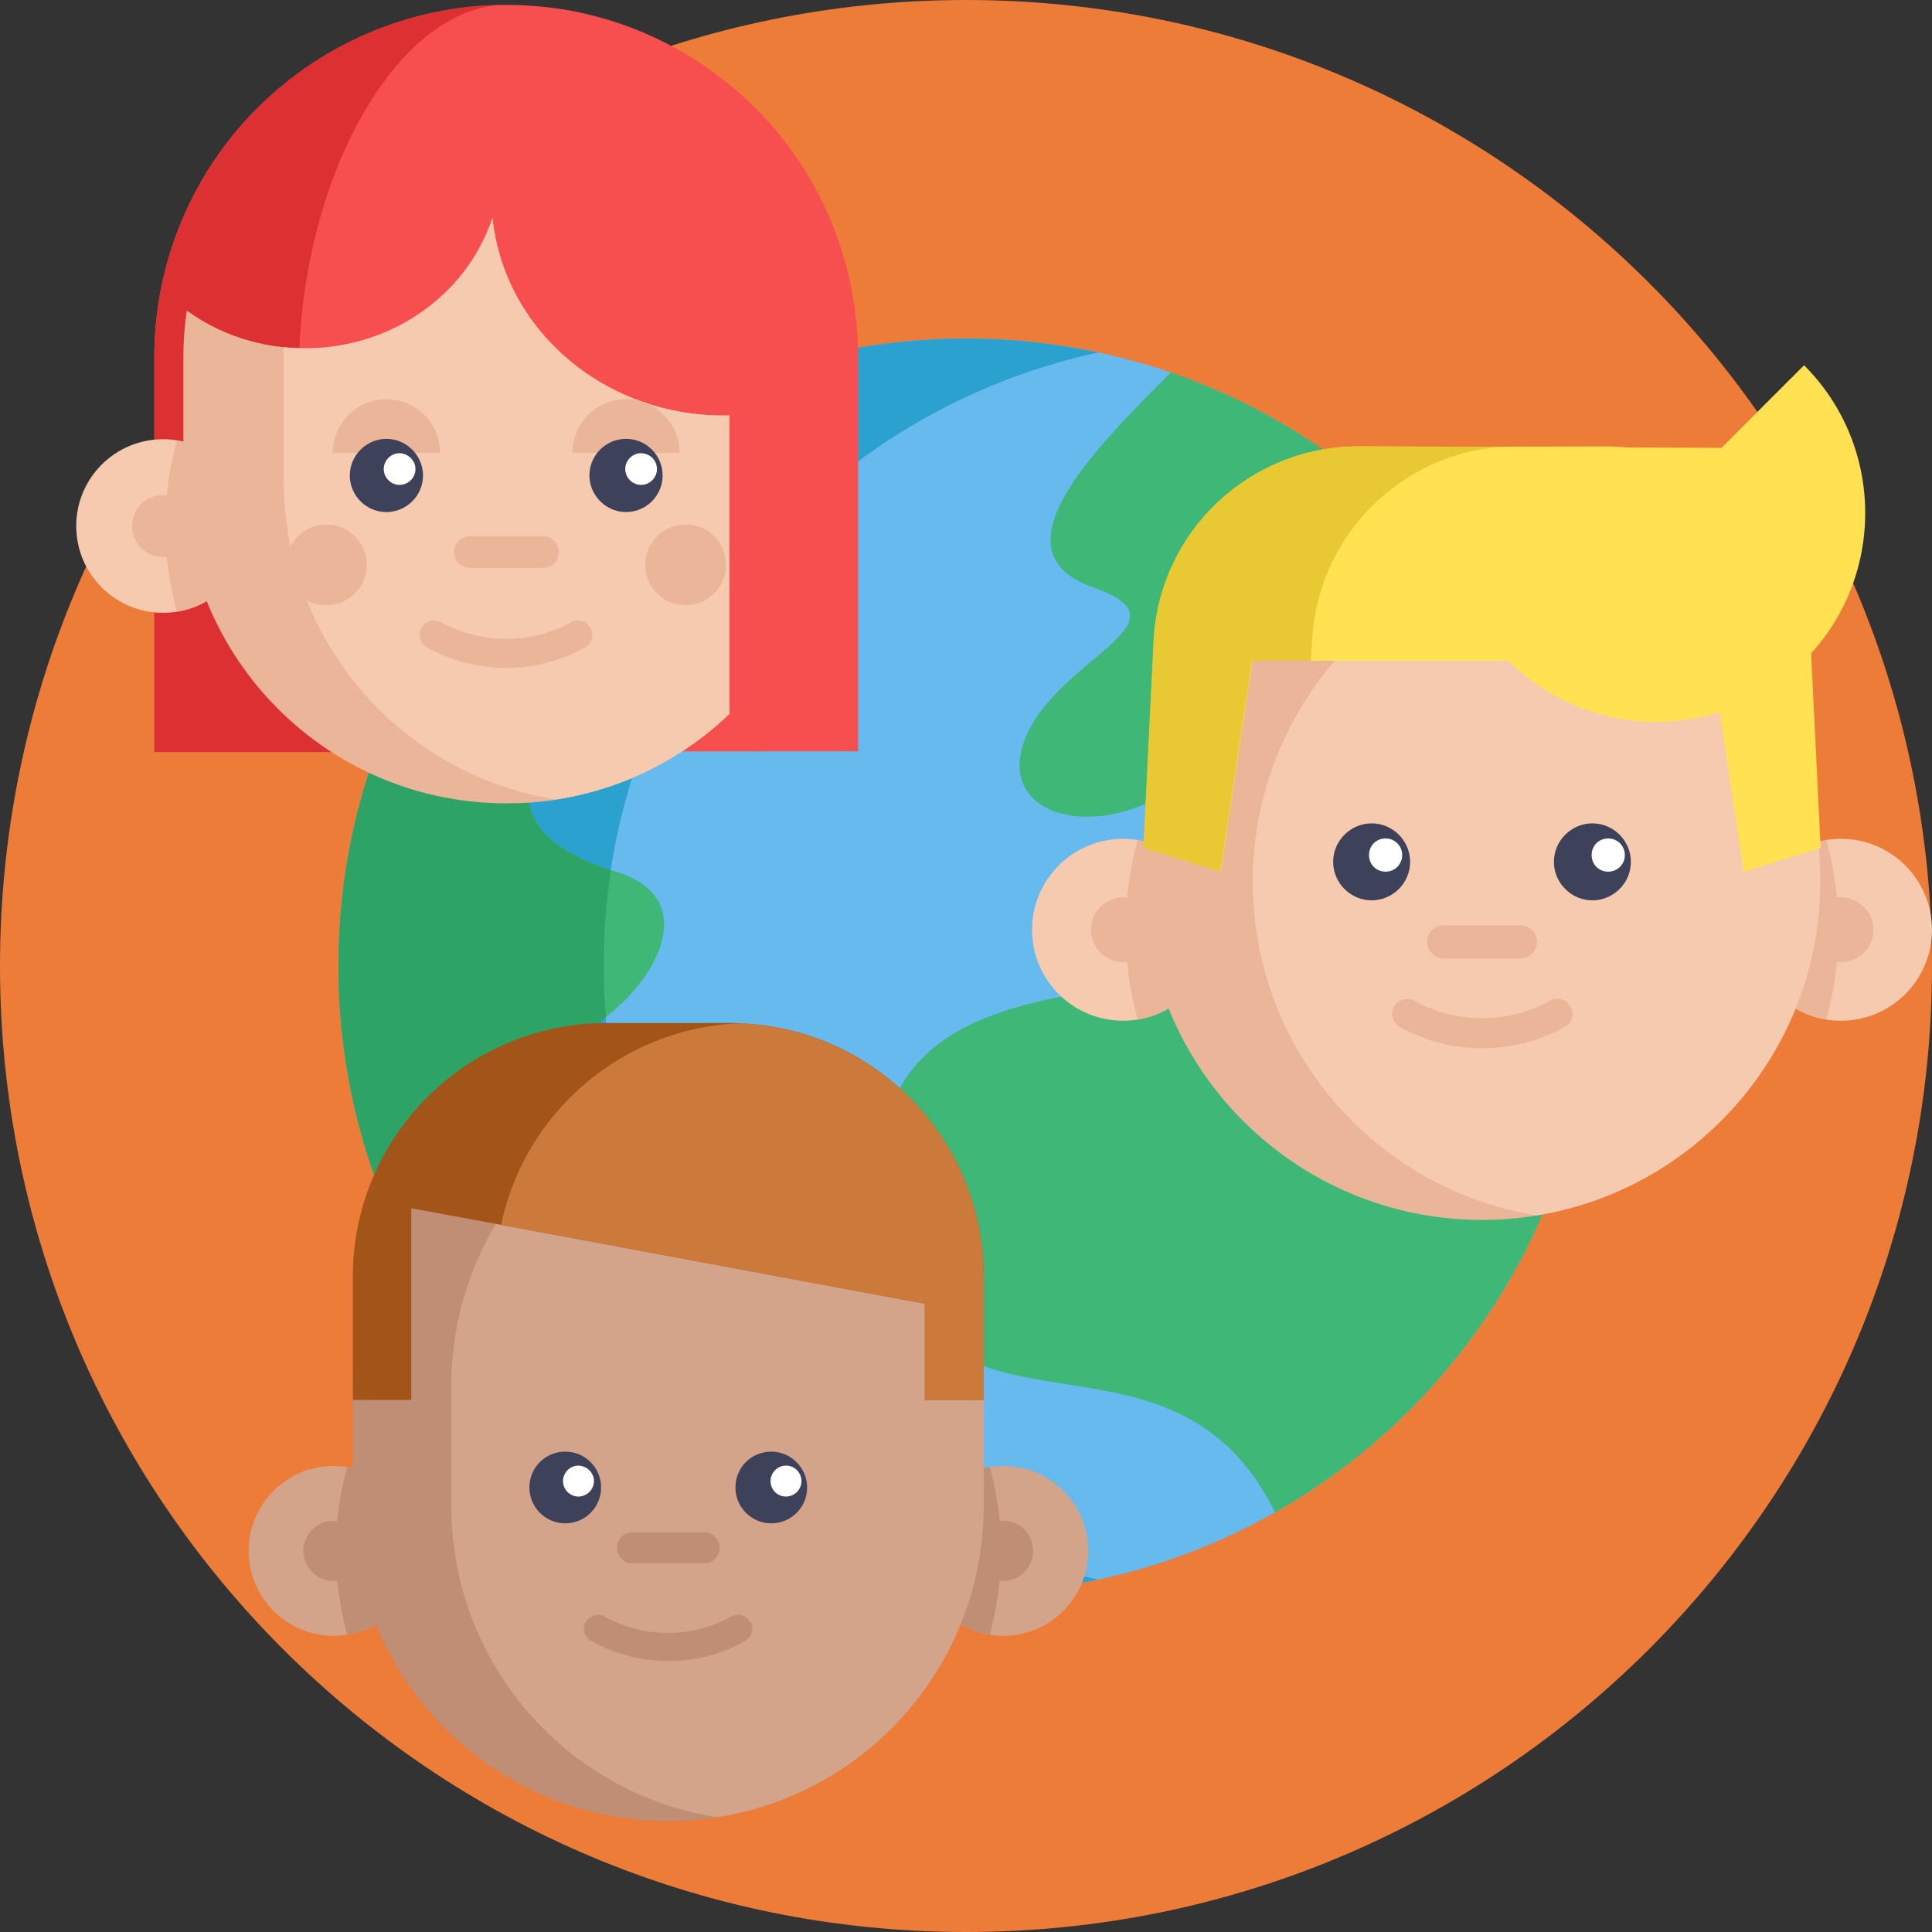 <svg xmlns="http://www.w3.org/2000/svg" id="Capa_1" x="0" y="0" viewBox="0 0 512 512" style="enable-background:new 0 0 512 512" xml:space="preserve"><rect x="0" y="0" width="512" height="512" fill="#333333" stroke="none"/><style>.st3{fill:#3fb777}.st7{fill:#f6caae}.st8{fill:#eab599}.st9{fill:#3d4159}.st10{fill:#fff}.st11{fill:#ffe152}.st13{fill:#d3a489}.st14{fill:#bf8e75}</style><path d="M512 256c0 141.4-114.6 256-256 256S0 397.4 0 256 114.6 0 256 0s256 114.6 256 256z" style="fill:#ec7c38"></path><path d="M422.3 256c0 62.1-34 116.2-84.4 144.8-24.2 13.7-52.1 21.5-81.9 21.5-21.7 0-42.5-4.2-61.5-11.7C133.1 386.1 89.7 326.1 89.7 256c0-46.6 19.2-88.8 50.1-118.9 30-29.3 71-47.4 116.2-47.4 19 0 37.3 3.2 54.3 9 65.2 22.5 112 84.4 112 157.3z" style="fill:#66baed"></path><path d="M291.1 418.6c-11.3 2.4-23.1 3.7-35.1 3.7-21.7 0-42.5-4.2-61.5-11.7C133.1 386.1 89.7 326.1 89.7 256c0-46.6 19.2-88.8 50.1-118.9 30-29.3 71-47.4 116.2-47.4 12 0 23.8 1.3 35.1 3.7-31.2 6.7-59.1 22.2-81.1 43.7-30.9 30.2-50.1 72.3-50.1 118.9 0 70.1 43.4 130.1 104.8 154.6 8.5 3.3 17.3 6.1 26.4 8z" style="fill:#2ba1cf"></path><path class="st3" d="M422.3 256c0 62.1-34 116.2-84.4 144.8-29-59-96.4-6.8-104.2-80.4-7.8-73.7 80.7-47.8 106.6-73.7 25.9-25.9 0-65.8-21.9-43.9s-54.9 15.7-47-6.3c7.8-21.9 45.5-31.3 18.4-40.8-27.1-9.4 0-36.5 20.5-57 43.3 14.9 78.4 47.2 97.2 88.5-20.2 0-39 34.4-20.2 53.2 10.2 10.2 22.9 13 35 13.9v1.7zM194.5 410.6C133.1 386.1 89.7 326.1 89.7 256c0-46.6 19.2-88.8 50.1-118.9 45.3 10.9 53.2 42.2 23.4 53.2-29.4 10.8-31.3 30.8-1.3 40.3.4.1.9.3 1.3.4 21.2 6.4 13 26.3-2.7 38.6-7.5 5.9-16.8 10-25.5 10-26.6 0-4.7 54.1 27.4 54.1 32.1-.1 32.1 76.9 32.1 76.9z"></path><path d="M194.5 410.6C133.1 386.1 89.7 326.1 89.7 256c0-46.6 19.2-88.8 50.1-118.9 45.3 10.9 53.2 42.2 23.4 53.2-29.4 10.8-31.3 30.8-1.3 40.3-1.3 8.3-1.9 16.8-1.9 25.4 0 4.6.2 9.1.6 13.6-7.5 5.9-16.8 10-25.5 10-26.6 0-4.7 54.1 27.4 54.1 32-.1 32 76.9 32 76.9z" style="fill:#2da365"></path><path d="M40.9 199.2V94.6c0-10.6 1.8-21.1 5.3-31 13.1-37.3 48.5-62.3 88-62.3 4.9 0 9.8.4 14.5 1.1 21.7 3.4 41.6 14.5 56.1 31.2 14.6 16.9 22.6 38.6 22.6 60.9v104.6" style="fill:#f74f4f"></path><path d="M79.2 98.7c0 37 21.7 79.8 33.6 100.6H40.9V94.6c0-10.6 1.8-21.1 5.3-31 13-37.1 48.1-62 87.3-62.3-28.7.7-54.3 46.8-54.3 97.4z" style="fill:#dd3033"></path><path class="st7" d="M66.2 139.4c0 11.5-8.4 21-19.3 22.7-1.2.2-2.4.3-3.7.3-12.7 0-23-10.3-23-23s10.3-23 23-23c1.3 0 2.5.1 3.7.3 11 1.8 19.3 11.3 19.3 22.7z"></path><path class="st8" d="M66.2 139.4c0 11.5-8.4 21-19.3 22.7-2-7.2-3.1-14.9-3.1-22.7 0-7.9 1.1-15.5 3.1-22.7 11 1.8 19.3 11.3 19.3 22.7z"></path><path class="st8" d="M51.4 139.4c0 4.5-3.7 8.2-8.2 8.2S35 144 35 139.4s3.7-8.2 8.2-8.2 8.2 3.7 8.2 8.2z"></path><path class="st8" d="M193.3 110.1v79.1c-12.2 11.7-27.9 19.8-45.4 22.6-.1 0-.3 0-.4.1-4.3.7-8.8 1-13.3 1-47.3 0-85.6-38.3-85.6-85.6V94.6c0-4.2.3-8.3.9-12.3C69.7 97 99 95.5 117.6 77.9c6.2-5.8 10.4-12.8 12.9-20.1 1.4 12.9 7.2 25.4 17.7 35.3 12.4 11.7 28.8 17.4 45.1 17z"></path><path class="st7" d="M193.3 110.1v79.1c-12.2 11.7-27.9 19.8-45.4 22.6-.1 0-.3 0-.4.1-41-6.4-72.3-41.9-72.3-84.6V92c15.1 1.6 30.8-3.1 42.4-14.1 6.2-5.8 10.4-12.8 12.9-20.1 1.4 12.9 7.2 25.4 17.7 35.3 12.4 11.7 28.8 17.4 45.1 17z"></path><path class="st8" d="M180.1 120c0-7.9-6.4-14.2-14.2-14.2s-14.2 6.4-14.2 14.2M116.6 120c0-7.9-6.4-14.2-14.2-14.2-7.9 0-14.2 6.4-14.2 14.2"></path><path class="st9" d="M112.1 126c0 5.4-4.4 9.7-9.7 9.7-5.4 0-9.7-4.4-9.7-9.7s4.4-9.7 9.7-9.7c5.3 0 9.7 4.4 9.7 9.7zM175.6 126c0 5.4-4.4 9.7-9.7 9.7s-9.7-4.4-9.7-9.7 4.3-9.7 9.7-9.7 9.7 4.4 9.7 9.7z"></path><path class="st8" d="M143.9 150.5h-19.4c-2.3 0-4.2-1.9-4.2-4.2 0-2.3 1.9-4.2 4.2-4.2h19.4c2.3 0 4.2 1.9 4.2 4.2 0 2.3-1.9 4.2-4.2 4.2zM134.1 177c-7.2 0-14.3-1.8-20.9-5.4-1.8-1-2.5-3.3-1.5-5.2 1-1.8 3.3-2.5 5.2-1.5 10.8 5.9 23.6 5.9 34.4 0 1.8-1 4.2-.3 5.2 1.5s.3 4.2-1.5 5.2c-6.5 3.6-13.7 5.4-20.9 5.4z"></path><path class="st10" d="M110.1 124.3c0 2.3-1.9 4.2-4.2 4.2-2.3 0-4.2-1.9-4.2-4.2s1.9-4.2 4.2-4.2c2.3.1 4.2 1.9 4.2 4.2zM174.1 124.3c0 2.3-1.9 4.2-4.2 4.2-2.3 0-4.2-1.9-4.2-4.2s1.9-4.2 4.2-4.2c2.4.1 4.2 1.9 4.2 4.2z"></path><path class="st8" d="M192.4 149.7c0 5.9-4.8 10.7-10.7 10.7-5.9 0-10.7-4.8-10.7-10.7 0-5.9 4.8-10.7 10.7-10.7 6 0 10.7 4.8 10.7 10.7zM97.2 149.7c0 5.9-4.8 10.7-10.7 10.7-5.9 0-10.7-4.8-10.7-10.7 0-5.9 4.8-10.7 10.7-10.7 5.9 0 10.7 4.8 10.7 10.7z"></path><path class="st7" d="M321.7 246.4c0 12-8.8 21.9-20.2 23.8-1.3.2-2.5.3-3.9.3-13.3 0-24.1-10.8-24.1-24.1s10.8-24.1 24.1-24.1c1.3 0 2.6.1 3.9.3 11.5 1.9 20.2 11.8 20.2 23.8z"></path><path class="st8" d="M321.7 246.4c0 12-8.8 21.9-20.2 23.8-2.1-7.6-3.2-15.5-3.2-23.8 0-8.2 1.1-16.2 3.2-23.8 11.5 1.9 20.2 11.8 20.2 23.8z"></path><path class="st8" d="M306.3 246.4c0 4.8-3.9 8.6-8.6 8.6s-8.6-3.9-8.6-8.6 3.9-8.6 8.6-8.6 8.6 3.9 8.6 8.6z"></path><path class="st7" d="M463.8 246.4c0 12 8.8 21.9 20.2 23.8 1.3.2 2.5.3 3.9.3 13.3 0 24.1-10.8 24.1-24.1s-10.8-24.1-24.1-24.1c-1.3 0-2.6.1-3.9.3-11.4 1.9-20.2 11.8-20.2 23.8z"></path><path class="st8" d="M463.8 246.4c0 12 8.8 21.9 20.2 23.8 2.1-7.6 3.2-15.5 3.2-23.8 0-8.2-1.1-16.2-3.2-23.8-11.4 1.9-20.2 11.8-20.2 23.8z"></path><path class="st8" d="M496.5 246.4c0 4.8-3.9 8.6-8.6 8.6s-8.6-3.9-8.6-8.6 3.9-8.6 8.6-8.6 8.6 3.9 8.6 8.6z"></path><path class="st8" d="M482.4 233.6c0 44.6-32.6 81.6-75.2 88.5-4.7.8-9.5 1.2-14.4 1.2-49.5 0-89.6-40.1-89.6-89.6 0-23.4 8.1-58.6 22.8-74.5 16.4-17.8 40.7-15.1 66.8-15.1 4.9 0 9.7.4 14.4 1.2 42.6 6.7 75.2 43.7 75.2 88.3z"></path><path class="st7" d="M482.4 233.6c0 44.6-32.6 81.6-75.2 88.5-42.7-6.9-75.2-43.9-75.2-88.5 0-27.5 12.4-52 31.8-68.5 12.1-10.3 27-17.3 43.4-20 39.8 6.4 70.8 39 74.8 79.5.3 3 .4 6 .4 9z"></path><path class="st8" d="M392.8 277.8c-7.5 0-15-1.9-21.8-5.6-1.9-1.1-2.6-3.5-1.6-5.4 1.1-1.9 3.5-2.6 5.4-1.6 11.3 6.2 24.7 6.2 36 0 1.9-1.1 4.4-.4 5.4 1.6 1.1 1.9.4 4.4-1.6 5.4-6.8 3.7-14.3 5.6-21.8 5.6z"></path><path class="st9" d="M373.7 228.4c0 5.6-4.6 10.2-10.2 10.2s-10.2-4.6-10.2-10.2 4.6-10.2 10.2-10.2 10.2 4.6 10.2 10.2zM432.2 228.4c0 5.6-4.6 10.2-10.2 10.2s-10.2-4.6-10.2-10.2 4.6-10.2 10.2-10.2 10.2 4.6 10.2 10.2z"></path><path class="st10" d="M371.6 226.6c0 2.4-1.9 4.4-4.4 4.4s-4.4-1.9-4.4-4.4 1.9-4.4 4.4-4.4 4.4 2 4.4 4.4zM430.6 226.6c0 2.4-1.9 4.4-4.4 4.4s-4.4-1.9-4.4-4.4 1.9-4.4 4.4-4.4 4.4 2 4.4 4.4z"></path><path class="st8" d="M402.9 254h-20.3c-2.4 0-4.4-2-4.4-4.4s2-4.4 4.4-4.4h20.3c2.4 0 4.4 2 4.4 4.4 0 2.4-1.9 4.4-4.4 4.4z"></path><path class="st11" d="M387.5 118.4c27.1 1.9 48.9 23.9 50.3 51.5l.3 5.2h15.6l8.4 55.9 20.4-6.3-2.7-54.8c-1.4-29-25.4-51.7-54.5-51.6l-37.8.1z"></path><path class="st11" d="M478.1 96.8c21.6 21.6 21.6 56.7 0 78.3s-56.7 21.6-78.3 0l78.3-78.3z"></path><path class="st11" d="M399.8 175.1h-67.9l-8.4 55.9-20.4-6.3 2.7-54.8c1.4-29 25.4-51.7 54.5-51.6l98.1.4 13 23.3"></path><path d="M398 118.4c-27.1 1.9-48.9 23.9-50.3 51.5l-.3 5.2h-15.6l-8.4 55.9-20.4-6.3 2.7-54.8c1.4-29 25.4-51.7 54.5-51.6l37.8.1z" style="fill:#e8c934"></path><path class="st13" d="M110.9 411c0 11.2-8.2 20.4-18.9 22.2-1.2.2-2.4.3-3.6.3-12.4 0-22.5-10.1-22.5-22.5s10.1-22.5 22.5-22.5c1.2 0 2.4.1 3.6.3 10.7 1.7 18.9 11 18.9 22.2z"></path><path class="st14" d="M110.9 411c0 11.2-8.2 20.4-18.9 22.2-1.9-7.1-3-14.5-3-22.2s1-15.1 3-22.2c10.7 1.7 18.9 11 18.9 22.2z"></path><path class="st14" d="M96.4 411c0 4.4-3.6 8-8 8s-8-3.6-8-8 3.6-8 8-8 8 3.6 8 8z"></path><path class="st13" d="M243.4 411c0 11.2 8.2 20.4 18.9 22.2 1.2.2 2.4.3 3.6.3 12.4 0 22.5-10.1 22.5-22.5s-10.1-22.5-22.5-22.5c-1.2 0-2.4.1-3.6.3-10.8 1.7-18.9 11-18.9 22.2z"></path><path class="st14" d="M243.4 411c0 11.2 8.2 20.4 18.9 22.2 1.9-7.1 3-14.5 3-22.2s-1-15.1-3-22.2c-10.8 1.7-18.9 11-18.9 22.2z"></path><path class="st14" d="M260.7 367.2V399c0 41.6-30.4 76.1-70.2 82.5-.1 0-.3 0-.4.1-4.2.7-8.6 1-13 1-46.1 0-83.6-37.4-83.6-83.6v-31.8c0-9.7 1.7-19.1 4.7-27.7 11.4-32.5 42.4-55.8 78.8-55.8 4.4 0 8.8.3 13 1 40.1 6.2 70.7 40.8 70.7 82.5z"></path><path class="st14" d="M273.8 411c0 4.4-3.6 8-8 8s-8-3.6-8-8 3.6-8 8-8 8 3.6 8 8z"></path><path class="st13" d="M260.7 367.2V399c0 41.6-30.4 76.1-70.2 82.5-.1 0-.3 0-.4.1-40-6.2-70.5-40.8-70.5-82.6v-31.8c0-41.7 30.6-76.3 70.6-82.6 39.9 6.3 70.5 40.9 70.5 82.6z"></path><path class="st9" d="M159.3 394.2c0 5.2-4.2 9.5-9.5 9.5-5.2 0-9.5-4.2-9.5-9.5s4.2-9.5 9.5-9.5 9.5 4.3 9.5 9.5zM213.9 394.2c0 5.2-4.2 9.5-9.5 9.5-5.2 0-9.5-4.2-9.5-9.5s4.2-9.5 9.5-9.5c5.2 0 9.5 4.3 9.5 9.5z"></path><path class="st10" d="M157.4 392.5c0 2.2-1.8 4.1-4.1 4.1-2.2 0-4.1-1.8-4.1-4.1 0-2.2 1.8-4.1 4.1-4.1 2.3.1 4.1 1.9 4.1 4.1zM212.4 392.5c0 2.2-1.8 4.1-4.1 4.1s-4.1-1.8-4.1-4.1c0-2.2 1.8-4.1 4.1-4.1s4.1 1.9 4.1 4.1z"></path><path class="st14" d="M186.6 414.3h-19c-2.3 0-4.1-1.8-4.1-4.1s1.8-4.1 4.1-4.1h19c2.3 0 4.1 1.8 4.1 4.1s-1.9 4.1-4.1 4.1zM177.1 440.2c-7 0-14-1.8-20.4-5.3-1.8-1-2.5-3.2-1.5-5 1-1.8 3.3-2.5 5-1.5 10.5 5.8 23.1 5.8 33.6 0 1.8-1 4.1-.3 5.1 1.5s.3 4.1-1.5 5c-6.3 3.6-13.3 5.3-20.3 5.3z"></path><path d="M260.7 338.4V371h-15.6v-25.5l-112.3-20.9-23.8-4.4V371H93.5v-32.6c0-37.2 30.1-67.3 67.3-67.3h32.6c.9 0 1.8 0 2.7.1 35.9 1.3 64.6 30.9 64.6 67.2z" style="fill:#a35418"></path><path d="M260.7 338.4V371h-15.6v-25.5l-112.3-20.9c6.2-29.7 32-52.2 63.2-53.4 36 1.3 64.7 30.9 64.7 67.2z" style="fill:#cc7a3b"></path></svg>